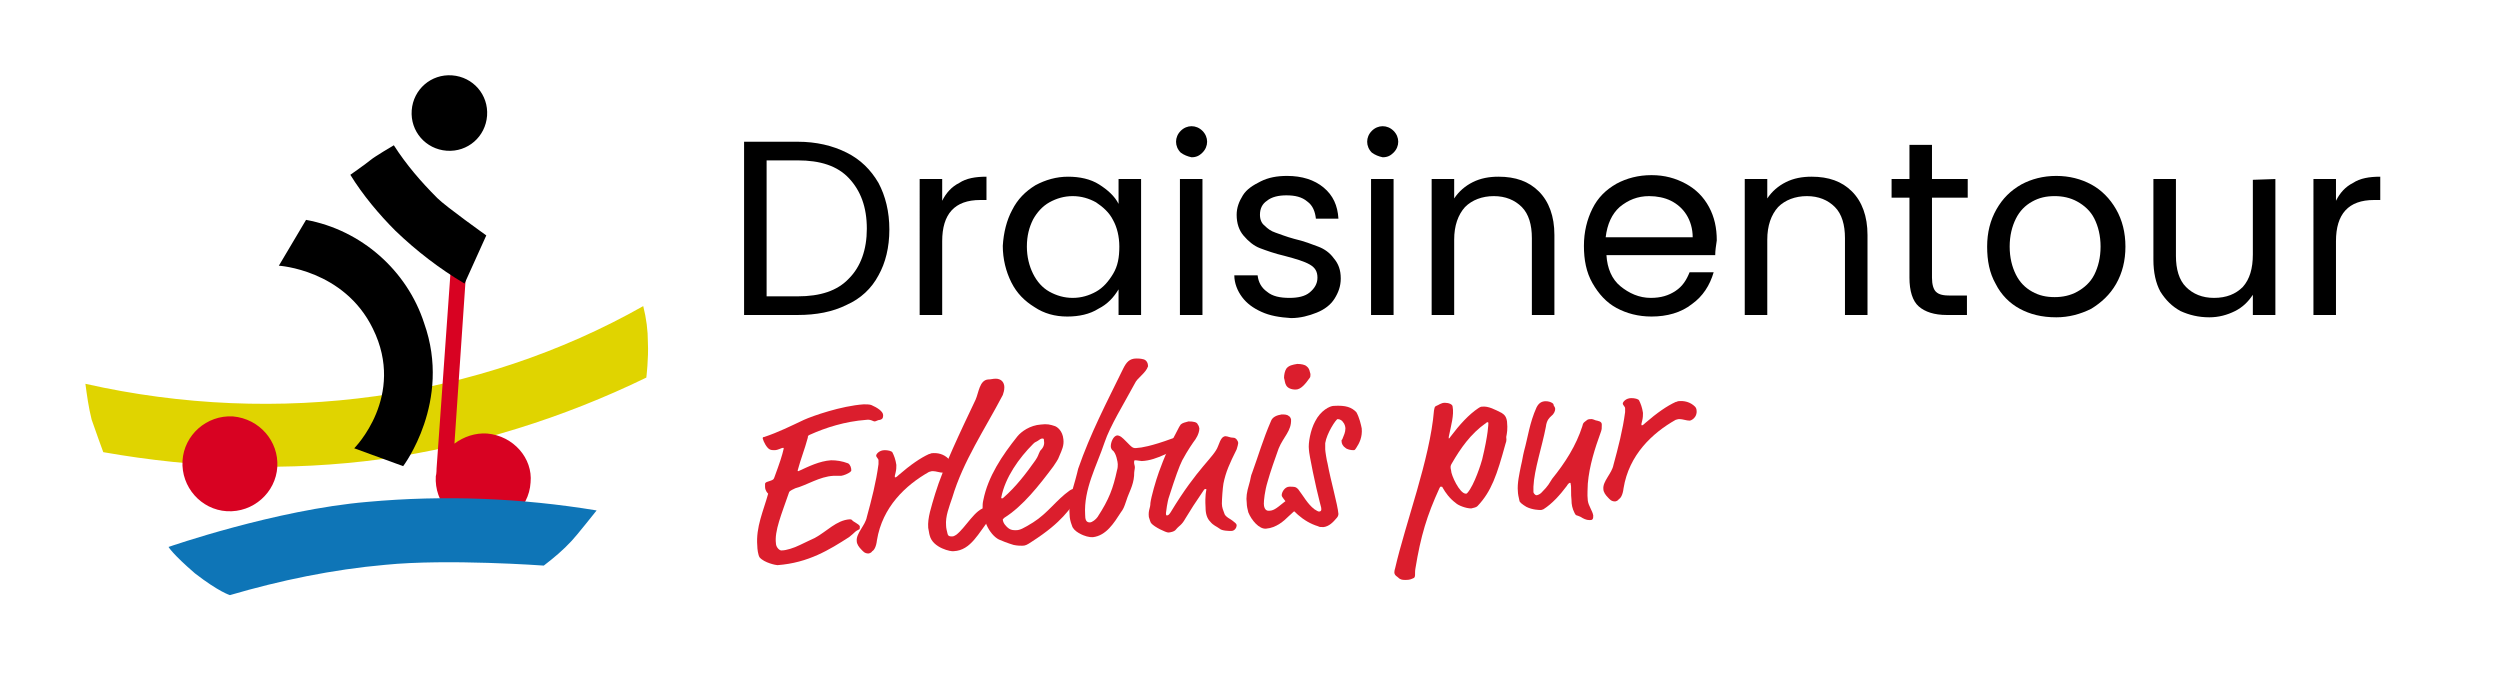 <?xml version="1.0" encoding="utf-8" standalone="no"?><!-- Generator: $$$/GeneralStr/196=Adobe Illustrator 27.6.0, SVG Export Plug-In . SVG Version: 6.00 Build 0)  --><!DOCTYPE svg PUBLIC "-//W3C//DTD SVG 1.1//EN" "http://www.w3.org/Graphics/SVG/1.1/DTD/svg11.dtd">
<svg xmlns="http://www.w3.org/2000/svg" xmlns:graph="http://ns.adobe.com/Graphs/1.0/" xmlns:i="http://ns.adobe.com/AdobeIllustrator/10.0/" xmlns:x="http://ns.adobe.com/Extensibility/1.0/" xmlns:xlink="http://www.w3.org/1999/xlink" height="49" id="Ebene_1" style="enable-background:new 0 0 318 90.1;" version="1.1" viewBox="0 0 318 90.1" width="175" x="0px" xml:space="preserve" y="0px">
<style type="text/css">
	.st0{enable-background:new    ;}
	.st1{fill:#DB1E2D;}
	.st2{fill:#E0D400;}
	.st3{fill:#D80222;}
	.st4{fill:#0E75B7;}
</style>
<g id="Gruppe_1612" transform="translate(-212.019 -19.757)">
	<g class="st0">
		<path d="M319.1,39.4c1.8,0.9,3.1,2.2,4.1,3.9c0.9,1.7,1.4,3.7,1.4,6s-0.5,4.3-1.4,5.9c-0.9,1.7-2.3,3-4.1,3.8    c-1.8,0.9-3.9,1.3-6.3,1.3h-6.9V38h6.9C315.2,38,317.3,38.5,319.1,39.4z M319.4,55.6c1.5-1.5,2.3-3.7,2.3-6.4    c0-2.8-0.8-4.9-2.3-6.5s-3.7-2.3-6.6-2.3h-4v17.5h4C315.7,57.9,317.9,57.2,319.4,55.6z"/>
		<path d="M333.6,43.3c0.9-0.6,2.1-0.8,3.5-0.8v3h-0.8c-3.3,0-4.9,1.8-4.9,5.3v9.5h-2.9V42.8h2.9v2.8    C331.9,44.6,332.6,43.8,333.6,43.3z"/>
		<path d="M340.4,46.8c0.7-1.4,1.7-2.4,3-3.2c1.3-0.7,2.7-1.1,4.2-1.1s2.9,0.3,4,1s2,1.5,2.5,2.5v-3.2h2.9v17.5h-2.9V57    c-0.6,1-1.4,1.9-2.6,2.5c-1.1,0.7-2.5,1-4,1c-1.6,0-3-0.4-4.2-1.2c-1.3-0.8-2.3-1.8-3-3.2s-1.1-3-1.1-4.7    C339.3,49.7,339.7,48.1,340.4,46.8z M353.4,48.1c-0.5-1-1.3-1.7-2.2-2.3c-0.9-0.5-1.9-0.8-3-0.8s-2.1,0.3-3,0.8s-1.6,1.3-2.1,2.2    c-0.5,1-0.8,2.1-0.8,3.5c0,1.3,0.3,2.5,0.8,3.5s1.2,1.8,2.1,2.3s1.9,0.8,3,0.8s2.1-0.3,3-0.8s1.6-1.3,2.2-2.3s0.8-2.1,0.8-3.5    C354.2,50.2,353.9,49,353.4,48.1z"/>
		<path d="M362.1,39.4c-0.4-0.4-0.6-0.9-0.6-1.4s0.2-1,0.6-1.4s0.9-0.6,1.4-0.6s1,0.2,1.4,0.6c0.4,0.4,0.6,0.9,0.6,1.4    s-0.2,1-0.6,1.4s-0.8,0.6-1.4,0.6C363,39.9,362.5,39.7,362.1,39.4z M364.9,42.8v17.5H362V42.8H364.9z"/>
		<path d="M372.5,59.9c-1.1-0.5-1.9-1.1-2.5-1.9c-0.6-0.8-1-1.8-1-2.8h3c0.1,0.9,0.5,1.6,1.2,2.1c0.7,0.6,1.7,0.8,2.9,0.8    c1.1,0,2-0.2,2.6-0.7s1-1.1,1-1.9c0-0.8-0.3-1.3-1-1.7s-1.7-0.7-3.2-1.1c-1.3-0.3-2.4-0.7-3.2-1s-1.5-0.9-2.1-1.6    c-0.6-0.7-0.9-1.6-0.9-2.7c0-0.9,0.3-1.7,0.8-2.5s1.3-1.3,2.3-1.8s2.1-0.7,3.4-0.7c1.9,0,3.5,0.5,4.7,1.5s1.8,2.3,1.9,4h-2.9    c-0.1-0.9-0.4-1.7-1.1-2.2c-0.7-0.6-1.6-0.8-2.7-0.8c-1,0-1.9,0.2-2.5,0.7c-0.6,0.4-0.9,1-0.9,1.8c0,0.6,0.2,1.1,0.6,1.4    c0.4,0.4,0.8,0.7,1.4,0.9s1.3,0.5,2.4,0.8c1.3,0.3,2.3,0.7,3.1,1c0.8,0.3,1.5,0.8,2,1.5c0.6,0.7,0.9,1.5,0.9,2.6    c0,1-0.3,1.8-0.8,2.6s-1.3,1.4-2.3,1.8c-1,0.4-2.1,0.7-3.3,0.7C374.8,60.6,373.6,60.4,372.5,59.9z"/>
		<path d="M386.7,39.4c-0.4-0.4-0.6-0.9-0.6-1.4s0.2-1,0.6-1.4s0.9-0.6,1.4-0.6s1,0.2,1.4,0.6c0.4,0.4,0.6,0.9,0.6,1.4    s-0.2,1-0.6,1.4s-0.8,0.6-1.4,0.6C387.6,39.9,387.1,39.7,386.7,39.4z M389.5,42.8v17.5h-2.9V42.8H389.5z"/>
		<path d="M408.2,44.4c1.3,1.3,2,3.2,2,5.6v10.3h-2.9v-9.9c0-1.7-0.4-3.1-1.3-4s-2.1-1.4-3.6-1.4s-2.8,0.5-3.7,1.4    c-0.9,1-1.4,2.4-1.4,4.2v9.7h-2.9V42.8h2.9v2.5c0.6-0.9,1.4-1.6,2.4-2.1s2.1-0.7,3.3-0.7C405.2,42.5,406.9,43.1,408.2,44.4z"/>
		<path d="M430.9,52.6h-14c0.1,1.7,0.7,3.1,1.8,4s2.4,1.5,3.9,1.5c1.3,0,2.3-0.3,3.2-0.9s1.4-1.4,1.8-2.4h3.1    c-0.5,1.7-1.4,3.1-2.8,4.1c-1.4,1.1-3.2,1.6-5.2,1.6c-1.7,0-3.2-0.4-4.5-1.1c-1.3-0.7-2.3-1.8-3.1-3.2s-1.1-3-1.1-4.8    s0.4-3.4,1.1-4.8c0.7-1.4,1.7-2.4,3.1-3.2c1.3-0.7,2.8-1.1,4.5-1.1s3.1,0.4,4.4,1.1c1.3,0.7,2.3,1.7,3,3s1,2.7,1,4.3    C431,51.4,430.9,52,430.9,52.6z M427.2,47.4c-0.5-0.8-1.2-1.4-2-1.8c-0.8-0.4-1.8-0.6-2.8-0.6c-1.5,0-2.7,0.5-3.8,1.4    c-1,0.9-1.6,2.2-1.8,3.9H428C428,49.2,427.7,48.2,427.2,47.4z"/>
		<path d="M448.5,44.4c1.3,1.3,2,3.2,2,5.6v10.3h-2.9v-9.9c0-1.7-0.4-3.1-1.3-4s-2.1-1.4-3.6-1.4s-2.8,0.5-3.7,1.4    c-0.9,1-1.4,2.4-1.4,4.2v9.7h-2.9V42.8h2.9v2.5c0.6-0.9,1.4-1.6,2.4-2.1s2.1-0.7,3.3-0.7C445.5,42.5,447.2,43.1,448.5,44.4z"/>
		<path d="M458.8,45.2v10.3c0,0.9,0.2,1.5,0.5,1.8c0.4,0.4,1,0.5,1.9,0.5h2.1v2.5h-2.6c-1.6,0-2.8-0.4-3.6-1.1    c-0.8-0.7-1.2-2-1.2-3.7V45.2h-2.3v-2.4h2.3v-4.4h2.9v4.4h4.6v2.4H458.8z"/>
		<path d="M470.1,59.5c-1.3-0.7-2.4-1.8-3.1-3.2c-0.8-1.4-1.1-3-1.1-4.8s0.4-3.4,1.2-4.8s1.8-2.4,3.2-3.2c1.3-0.7,2.8-1.1,4.5-1.1    s3.2,0.4,4.5,1.1c1.3,0.7,2.4,1.8,3.2,3.2c0.8,1.4,1.2,3,1.2,4.8s-0.4,3.4-1.2,4.8s-1.9,2.4-3.2,3.2c-1.4,0.7-2.9,1.1-4.5,1.1    C472.9,60.6,471.4,60.2,470.1,59.5z M477.5,57.3c0.9-0.5,1.7-1.2,2.2-2.2s0.8-2.2,0.8-3.6s-0.3-2.6-0.8-3.6s-1.3-1.7-2.2-2.2    c-0.9-0.5-1.9-0.7-2.9-0.7c-1.1,0-2,0.2-2.9,0.7s-1.6,1.2-2.1,2.2s-0.8,2.2-0.8,3.6c0,1.4,0.3,2.6,0.8,3.6s1.2,1.7,2.1,2.2    s1.8,0.7,2.9,0.7C475.6,58,476.6,57.8,477.5,57.3z"/>
		<path d="M503,42.8v17.5h-2.9v-2.6c-0.6,0.9-1.3,1.6-2.3,2.1s-2.1,0.8-3.3,0.8c-1.4,0-2.6-0.3-3.7-0.8c-1.1-0.6-1.9-1.4-2.6-2.5    c-0.6-1.1-0.9-2.5-0.9-4.1V42.8h2.9v9.9c0,1.7,0.4,3.1,1.3,4s2.1,1.4,3.6,1.4c1.6,0,2.8-0.5,3.7-1.4c0.9-1,1.3-2.4,1.3-4.2v-9.6    L503,42.8L503,42.8z"/>
		<path d="M513,43.3c0.9-0.6,2.1-0.8,3.5-0.8v3h-0.8c-3.3,0-4.9,1.8-4.9,5.3v9.5h-2.9V42.8h2.9v2.8C511.3,44.6,512,43.8,513,43.3z"/>
	</g>
	<g class="st0">
		<path class="st1" d="M323.4,73.8c-0.3,0-0.5,0.2-0.7,0.2s-0.5-0.3-1.1-0.2c-2.7,0.2-5.2,1-7.2,1.9c-0.2,0.1-0.3,0.1-0.3,0.4    c-0.4,1.5-0.9,2.7-1.3,4.2c0,0.1,0,0.1,0.1,0.1c1.3-0.6,2.7-1.3,4.2-1.4c0.7,0,1.4,0.1,2.2,0.4c0.3,0.2,0.4,0.6,0.4,0.9    s-1.1,0.7-1.3,0.7c-0.3,0-0.7,0-1,0c-1.8,0.1-3.4,1.2-4.9,1.6c-0.2,0.1-0.7,0.3-0.8,0.5c-1,2.9-1.9,5-1.7,6.6c0,0.5,0.5,1,0.8,0.9    c0.5,0,1.5-0.3,2.3-0.7c0.8-0.4,1.5-0.7,1.9-0.9c1.5-0.8,2.8-2.3,4.5-2.4c0.1,0,0.2,0,0.3,0.1c0.1,0.2,0.9,0.5,1,0.8    c0,0.2,0,0.4-0.1,0.4c-0.2,0.1-0.4,0.2-0.6,0.4c-0.3,0.3-0.6,0.5-0.7,0.6c-2.5,1.6-5.2,3.3-9.2,3.6c-0.2,0-1.7-0.3-2.3-1    c-0.2-0.3-0.3-1.1-0.3-1.5c-0.2-2.4,0.8-4.5,1.4-6.7c-0.1-0.1-0.4-0.4-0.4-0.9c0-0.1,0-0.3,0-0.4c0.1-0.2,0.2-0.2,0.8-0.4    c0.2-0.1,0.3-0.1,0.4-0.4c0.7-1.9,1-2.8,1.2-3.7c0-0.1,0-0.1-0.1-0.1c-0.2,0-0.6,0.3-1.1,0.3c-0.2,0-0.4,0-0.6-0.1    c-0.4-0.2-0.8-1-0.9-1.4c0-0.1,0-0.2,0.2-0.2c1.8-0.6,3.4-1.4,5.1-2.2c1.1-0.5,4.8-1.8,7.7-2c0.3,0,0.8,0,1,0.1    c0.7,0.3,1.5,0.8,1.5,1.3C323.8,73.6,323.7,73.7,323.4,73.8z"/>
		<path class="st1" d="M325.5,79.6c0,0.3,0,0.6-0.1,1s-0.1,0.4-0.1,0.5s0,0.1,0.1,0.1c0,0,0.1,0,0.4-0.3c1.5-1.3,2.8-2.2,3.9-2.7    c0.1,0,0.3-0.1,0.3-0.1c0.8-0.1,1.6,0.1,2.2,0.7c0.1,0.1,0.2,0.3,0.2,0.5c0.1,0.9-0.7,1.3-0.9,1.3c-0.4,0-0.9-0.2-1.3-0.2    c-0.1,0-0.2,0-0.5,0.1c-3,1.7-6,4.5-6.7,8.8c-0.1,0.9-0.4,1.3-0.6,1.4c-0.1,0.2-0.4,0.3-0.5,0.3c-0.5,0-0.7-0.3-0.9-0.5    c-0.3-0.3-0.6-0.7-0.6-1.1c-0.1-1,1.1-2,1.3-3.1c0.6-2.2,1.2-4.5,1.5-6.8c0-0.3,0-0.4,0-0.5c0-0.2-0.3-0.4-0.3-0.6    s0.4-0.7,1.1-0.7c0.4,0,0.9,0.1,1,0.3C325.2,78.4,325.4,78.9,325.5,79.6z"/>
		<path class="st1" d="M329.8,88.7c-0.1-0.3-0.1-0.6-0.2-1c-0.1-1.3,0.4-2.7,0.9-4.4c1-3.3,3.3-8.1,5.2-12.1    c0.4-0.9,0.5-2.5,1.6-2.6c0.4,0,0.6-0.1,1-0.1c0.3,0,0.6,0.1,0.8,0.3c0.2,0.2,0.3,0.5,0.3,0.8c0,0.4-0.1,0.7-0.2,1    c-2.3,4.4-5.1,8.5-6.5,13.2c-0.4,1.2-0.9,2.4-0.8,3.6c0,0.3,0.1,0.7,0.2,1.1c0.1,0.3,0.3,0.3,0.6,0.3c0.2,0,0.3-0.1,0.5-0.2    c1.2-0.9,2.5-3.4,3.8-3.5c0.2,0,1,0.1,1,0.6c0,0.4-0.3,0.5-0.5,0.9c-1.4,1.7-2.4,4-4.6,4.1C332.6,90.8,330.2,90.3,329.8,88.7z"/>
		<path class="st1" d="M341.7,90c-0.3,0-0.6,0-1.1-0.1c-0.7-0.2-1.7-0.6-1.9-0.7c-0.6-0.3-1.2-1-1.6-1.9c-0.2-0.6-0.5-1.7-0.5-2.2    c0-0.3,0-0.6,0.1-1c0.6-3,2.4-5.7,4.4-8.2c0.5-0.6,1.6-1.4,3-1.5c0.8-0.1,1.2,0,1.8,0.2c0.3,0.1,1,0.6,1.1,1.7    c0.1,0.8-0.2,1.4-0.5,2.1c-0.2,0.6-0.5,0.9-0.8,1.4c-1.8,2.4-3.9,5.1-6.3,6.6c-0.1,0.1-0.2,0.2-0.2,0.2c0,0.5,0.5,1,0.8,1.2    s0.6,0.2,0.9,0.2c0.5,0,0.9-0.2,2.2-1c1.9-1.2,3-2.9,4.7-4.1c0.3-0.2,0.4-0.2,0.6-0.2s0.6,0.2,0.6,0.5s0,0.3,0,0.4s0,0.3-0.1,0.4    c-1.3,1.3-1.8,2.8-6,5.5C342.3,89.9,342.1,90,341.7,90z M344.5,76.5c0-0.2,0-0.3-0.2-0.3s-0.3,0.1-0.6,0.3    c-0.3,0.2-0.3,0.1-0.6,0.4c-1.8,1.8-3.6,4.3-4.1,6.9c0,0.1,0,0.1,0.1,0.1s0.1,0,0.2-0.1c1.6-1.4,2.9-3.1,4.1-4.8    c0.4-0.6,0.3-0.6,0.6-1.2C344.4,77.4,344.6,77,344.5,76.5z"/>
		<path class="st1" d="M356.2,69.1c-1.4,2.6-3.2,5.5-3.9,7.6c-1,3-2.7,6-2.5,9.3c0,0.6,0.1,1,0.6,1c0.3,0,0.8-0.4,1-0.7    c1.5-2.3,2-3.7,2.5-6c0.1-0.3,0.1-0.6,0.1-0.8c0-0.2-0.2-1.5-0.7-1.8c-0.1-0.1-0.2-0.3-0.2-0.5c0-0.5,0.3-1.3,0.8-1.4    c0.4,0,0.7,0.3,1.1,0.7c0.9,0.9,0.9,1,1.6,0.9c0.3,0,1.7-0.2,4.4-1.2c0.3-0.1,0.6-0.2,0.7-0.2s0.1,0,0.4,0c0.2,0,0.4,0,0.6,0.1    c0.1,0.1,0.4,0.4,0.4,0.6c0,0.1-0.1,0.5-0.2,0.5c-2.2,0.5-3.7,1.8-5.8,1.9c-0.2,0-0.6-0.1-0.9-0.1c-0.1,0-0.1,0.2-0.1,0.3    c0,0.2,0.1,0.4,0.1,0.6c0,0.3-0.1,0.4-0.1,1.1c-0.1,1.3-0.7,2.2-1,3.2c-0.3,0.9-0.4,1.1-0.7,1.5c-0.9,1.4-1.9,3-3.6,3.2    c-0.3,0-0.4,0-0.8-0.1s-1.7-0.6-1.9-1.4c-0.2-0.5-0.3-1-0.3-1.4c-0.1-1.1,0.1-2.2,0.4-3.3c0.1-0.3,0.6-2.1,0.7-2.6    c1.6-4.6,3.6-8.4,5.8-12.9c0.4-0.8,0.8-1.3,1.7-1.3c0.2,0,0.5,0,0.9,0.1s0.6,0.5,0.6,0.9C357.6,67.8,356.5,68.4,356.2,69.1z"/>
		<path class="st1" d="M361.7,75.1c0.2-0.4,0.2-0.4,0.4-0.7c0.2-0.2,0.6-0.3,1-0.4c0.7,0,1.1,0.1,1.2,0.4c0.1,0.1,0.2,0.4,0.2,0.5    c0,0.3-0.1,0.8-0.5,1.4c-0.3,0.4-1,1.4-1.7,2.7c-0.4,0.8-0.9,2.2-1.7,4.7c-0.2,0.5-0.4,2-0.4,2.1s0,0.3,0.1,0.3    c0.2,0,0.3-0.1,0.5-0.4c3.5-5.8,5.6-7.1,6.1-8.5c0.4-1.1,0.6-1.2,0.9-1.3c0.4,0,0.6,0.2,1.1,0.2c0.3,0,0.6,0.4,0.6,0.7    c0,0.1-0.1,0.5-0.2,0.8c-0.9,1.8-1.4,2.9-1.7,4.4c-0.1,0.6-0.2,2-0.2,2.6c0,0.5,0.2,0.9,0.3,1.2c0.1,0.5,0.9,0.8,1.1,1    s0.5,0.3,0.5,0.6c0,0.2-0.2,0.7-0.7,0.7c-0.2,0-1.2,0-1.5-0.3c-0.4-0.3-0.8-0.4-1.2-0.9c-0.4-0.4-0.6-1-0.6-1.8    c-0.1-1.7,0.1-2.2,0.1-2.3c0-0.1,0-0.1-0.1-0.1s-0.1,0-0.2,0.1c-1.1,1.6-1.8,2.7-2.4,3.7c-0.5,0.9-0.8,0.9-1.2,1.4    c-0.2,0.3-0.8,0.4-1,0.4c-0.3,0-1.8-0.7-2.2-1.2c-0.1-0.1-0.2-0.5-0.3-0.8c-0.1-0.9,0.2-1.1,0.2-1.8c0.1-0.8,0.7-2.9,1.1-4    C360,78.6,360.6,77.1,361.7,75.1z"/>
		<path class="st1" d="M376,86.2c-0.6,0.6-1.6,1.5-2.9,1.6c-0.9,0.1-1.9-1.1-2.3-2.1c-0.1-0.4-0.2-0.8-0.2-1.2    c-0.1-0.7,0-1.4,0.3-2.4c0.2-0.6,0.2-1.1,0.4-1.5c0.8-2.2,1.4-4.3,2.4-6.6c0.2-0.6,0.8-0.8,1.4-0.9c0.3,0,0.7,0,0.9,0.2    c0.2,0.1,0.2,0.2,0.3,0.4c0.1,1.5-1,2.3-1.6,3.8c-0.4,1.1-1.1,3.1-1.4,4.2c-0.4,1.3-0.5,2.5-0.5,2.9c0,0.3,0.1,0.9,0.6,0.9    c0.6,0,0.9-0.2,2-1.1c0.7-0.5,0.9-0.7,1.3-0.7c0.2,0,0.6,0,0.7,0.2c0.2,0.1,0.2,0.3,0.2,0.4c0,0.3-0.1,0.5-0.4,0.8L376,86.2z     M378.8,67.9c0,0.2,0,0.4-0.1,0.5c-0.5,0.7-1.1,1.5-1.8,1.5c-0.6,0-1-0.2-1.2-0.5s-0.2-0.7-0.3-1c0-0.4,0.1-0.9,0.3-1.2    c0.3-0.4,0.8-0.5,1.4-0.6c0.5,0,1,0.1,1.2,0.3C378.7,67.2,378.7,67.6,378.8,67.9z"/>
		<path class="st1" d="M385.4,74.9c0.1,1.1-0.3,1.9-0.7,2.5c-0.2,0.3-0.2,0.3-0.4,0.3c-0.3,0-0.8-0.1-1-0.3    c-0.3-0.2-0.5-0.5-0.5-0.9c0-0.1,0-0.1,0.1-0.2c0.2-0.5,0.4-0.9,0.4-1.4c0-0.2-0.1-0.6-0.3-0.8c-0.1-0.2-0.4-0.4-0.7-0.4    c-0.2,0-1.4,1.8-1.6,3.1c0,0.2,0,0.4,0,0.8c0,0.2,0.2,1.5,0.3,1.8c0.4,2.2,1.3,5.3,1.4,6.5c0,0.2-0.1,0.4-0.2,0.5    c-0.5,0.6-1,1.1-1.7,1.2c-0.3,0-0.6,0-0.7-0.1c-2-0.6-3.4-2.1-4.5-3.6c-0.1-0.1-0.2-0.3-0.2-0.4c0-0.4,0.4-1.1,1-1.1    s0.8,0,1.1,0.3c0.7,0.9,1.2,1.9,2.1,2.6c0.3,0.2,0.5,0.3,0.6,0.3c0.2,0,0.3-0.1,0.3-0.3c0-0.1,0-0.2-0.2-0.9    c-0.5-1.9-1.4-6.2-1.4-6.8c-0.1-0.8,0.2-2.5,0.8-3.6c0.7-1.4,1.9-2,2.4-2c1.6-0.1,2.3,0.2,2.9,0.8    C385.1,73.5,385.3,74.4,385.4,74.9z"/>
		<path class="st1" d="M396.6,76c0,0.1,0,0.2,0,0.2c0.1,0,0.2-0.2,0.2-0.2c1.2-1.6,2.4-2.9,3.6-3.7c0.3-0.2,0.4-0.2,0.5-0.2    c0.8-0.1,1.7,0.4,2.5,0.8c0.3,0.2,0.6,0.4,0.7,1.1c0.1,1,0,1.5-0.1,2c0,0.2,0.1,0.4-0.1,0.9c-1.1,4-1.8,6.1-3.6,8    c-0.2,0.2-0.5,0.2-0.8,0.3c-0.7,0-1.7-0.4-2-0.7c-0.8-0.6-1.3-1.3-1.7-2c0-0.1-0.1-0.1-0.2-0.1s-0.1,0-0.2,0.2    c-1.6,3.5-2.4,6.1-3.1,10.4c-0.1,0.6,0.1,1.1-0.3,1.2c-0.4,0.2-0.7,0.2-1,0.2s-0.6,0-0.9-0.3c-0.2-0.2-0.4-0.2-0.5-0.6    c0-0.1,0-0.3,0.1-0.6c1.3-5.7,4.5-14.1,5-20.3c0.1-0.5,0.1-0.5,0.3-0.6c0.3-0.1,0.6-0.4,1.1-0.4s1,0.2,1,0.5    C397.3,73.2,396.9,74.5,396.6,76z M397,79.4c-0.2,0.3-0.2,0.5-0.1,0.9c0,0.6,1.1,3,1.9,3c0.1,0,0.1,0,0.2-0.1    c0.9-1,1.8-3.9,1.9-4.3c0.8-3.3,0.8-4.6,0.8-4.7s-0.1-0.1-0.1-0.1s-0.1,0-0.2,0.1C399.4,75.6,398.1,77.5,397,79.4z"/>
		<path class="st1" d="M410.3,72.4c0,0.2-0.1,0.6-0.5,0.9c-0.2,0.2-0.6,0.5-0.7,1.4c-0.5,2.6-1.5,5.5-1.6,7.7c0,0.4,0,0.5,0,0.7    c0,0.1,0.2,0.4,0.4,0.4c0.1,0,0.4-0.1,0.6-0.3c1-1,1-1.2,1.4-1.8c1.7-2.1,3.1-4.3,3.9-6.8c0.1-0.4,0.1-0.4,0.5-0.7    c0.2-0.2,0.4-0.2,0.7-0.2c0.2,0,0.5,0.2,0.7,0.2c0.5,0.1,0.6,0.3,0.6,0.5c0,0.5,0,0.6-0.1,0.9c-0.8,2.2-1.5,4.4-1.7,6.7    c0,0.6-0.1,1.3,0,2.2c0.1,0.7,0.6,1.3,0.7,1.9c0,0.2,0,0.4-0.1,0.5s-0.2,0.1-0.4,0.1c-0.4,0-0.8-0.2-1.1-0.4    c-0.6-0.3-0.6-0.1-0.8-0.5c-0.3-0.6-0.4-1.1-0.4-1.7c-0.1-0.7,0-1.7-0.1-2c0-0.1,0-0.2-0.1-0.2s-0.3,0.2-0.4,0.4    c-0.9,1.2-1.9,2.3-3,3c-0.2,0.1-0.3,0.1-0.4,0.1s-1,0-1.8-0.4c-0.5-0.3-0.9-0.6-0.9-0.8c-0.1-0.4-0.2-0.9-0.2-1.2    c-0.1-1,0.2-2.3,0.4-3.3c0.2-0.8,0.2-1.1,0.4-1.9c0.5-1.8,0.7-3.6,1.6-5.6c0.3-0.6,0.7-0.8,1.2-0.8c0.3,0,0.8,0.1,1,0.4    C410,71.9,410.3,72.1,410.3,72.4z"/>
		<path class="st1" d="M421.6,72.9c0,0.3,0,0.6-0.1,1s-0.1,0.4-0.1,0.5s0,0.1,0.1,0.1c0,0,0.1,0,0.4-0.3c1.5-1.3,2.8-2.2,3.9-2.7    c0.1,0,0.3-0.1,0.3-0.1c0.8-0.1,1.6,0.1,2.2,0.7c0.1,0.1,0.2,0.3,0.2,0.5c0.1,0.9-0.7,1.3-0.9,1.3c-0.4,0-0.9-0.2-1.3-0.2    c-0.1,0-0.2,0-0.5,0.1c-3,1.7-6,4.5-6.7,8.8c-0.1,0.9-0.4,1.3-0.6,1.4c-0.1,0.2-0.4,0.3-0.5,0.3c-0.5,0-0.7-0.3-0.9-0.5    c-0.3-0.3-0.6-0.7-0.6-1.1c-0.1-1,1.1-2,1.3-3.1c0.6-2.2,1.2-4.5,1.5-6.8c0-0.3,0-0.4,0-0.5c0-0.2-0.3-0.4-0.3-0.6    s0.4-0.7,1.1-0.7c0.4,0,0.9,0.1,1,0.3C421.3,71.7,421.5,72.2,421.6,72.9z"/>
	</g>
</g>
<g id="Gruppe_369">
	<path class="st2" d="M9.1,49.4c0.2,1.5,0.4,3,0.8,4.6c0.4,1.2,1.5,4.2,1.5,4.2c11.9,2.1,23.9,2.5,35.8,0.9   c11.9-1.7,23.4-5.3,34.1-10.5c0,0,0.3-2.5,0.2-4.5c0-1.6-0.2-3.1-0.6-4.7c-10.6,6-22.4,9.9-34.5,11.6C34.2,52.7,21.5,52.2,9.1,49.4   " id="Pfad_2486"/>
	<path class="st3" d="M33.8,60.1c-0.2,3.3-3.1,5.9-6.5,5.7c-3.3-0.2-5.9-3.1-5.7-6.5c0.2-3.3,3.1-5.9,6.5-5.7l0,0   C31.5,53.9,34,56.8,33.8,60.1" id="Pfad_2487"/>
	<path class="st3" d="M60.8,55.8c-1.5-0.1-3,0.4-4.2,1.3l1.5-22l-2-0.1l-1.8,25.3c0,0,0,0.7-0.1,1   c-0.2,3.3,2.3,6.3,5.7,6.5c3.3,0.2,6.3-2.3,6.5-5.7C66.7,59,64.2,56.1,60.8,55.8L60.8,55.8" id="Pfad_2488"/>
	<path class="st4" d="M19.8,70.4c0,0,13.8-4.8,25.6-5.8c9.9-0.9,19.8-0.5,29.5,1.1c0,0-2.7,3.4-3.2,3.9   c-1.1,1.2-2.3,2.2-3.6,3.2c0,0-12.4-0.9-20.4-0.1c-6.8,0.6-13.5,2-20,3.9c0,0-1.4-0.4-4.5-2.8C20.3,71.3,19.8,70.4,19.8,70.4" id="Pfad_2489"/>
	<path d="M37.5,28.3L34,34.2c0,0,8.4,0.5,12.1,8.1c4.3,8.7-2.4,15.4-2.4,15.4L50,60c0,0,6.3-8.3,2.7-18.4   C50.5,34.8,44.6,29.6,37.5,28.3" id="Pfad_2490"/>
	<path d="M48.8,18.7c0,0-2.4,1.4-3,1.9c-0.6,0.5-2.6,1.9-2.6,1.9c1.6,2.6,3.7,5.1,5.8,7.2c2.7,2.6,5.7,4.9,8.9,6.8   l2.8-6.2c0,0-5.2-3.7-6.3-4.8C52.3,23.4,50.4,21.2,48.8,18.7" id="Pfad_2491"/>
	<path d="M60.8,14.9c-0.2,2.7-2.5,4.7-5.2,4.5c-2.7-0.2-4.7-2.5-4.5-5.2s2.5-4.7,5.2-4.5C59,9.9,61,12.2,60.8,14.9   L60.8,14.9" id="Pfad_2492"/>
</g>
</svg>